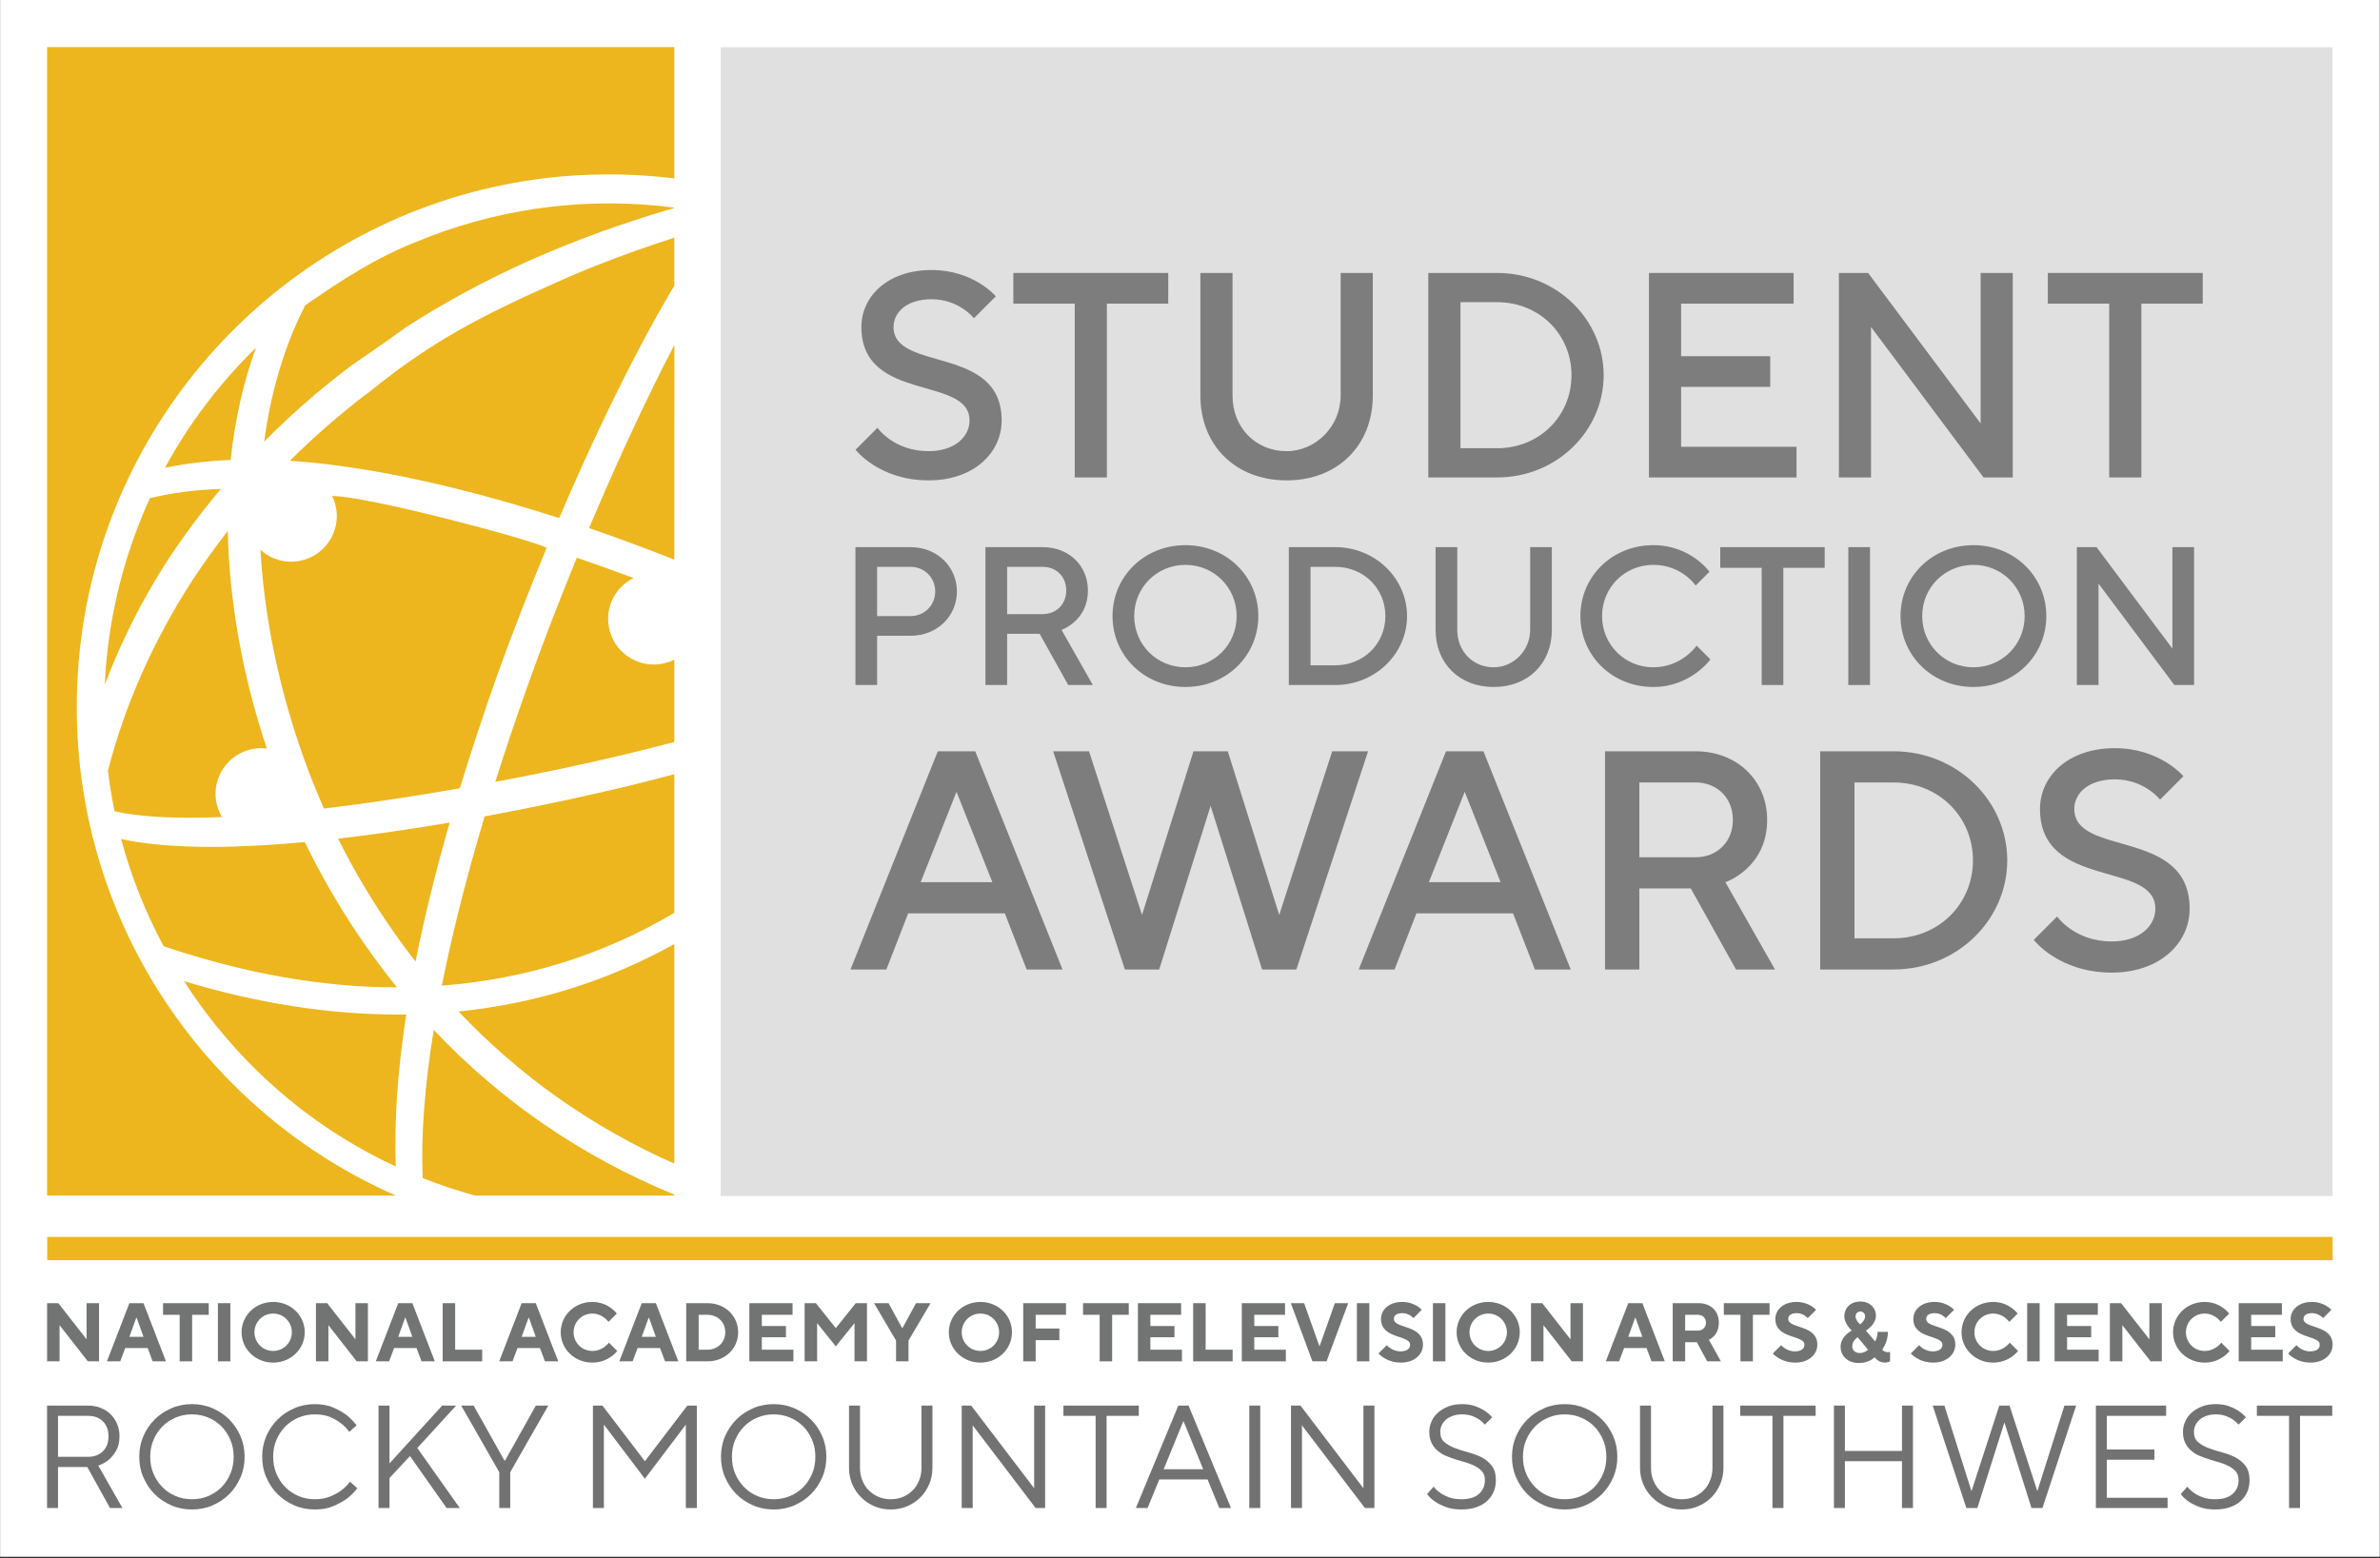 <?xml version="1.0" encoding="UTF-8" standalone="no"?> <svg xmlns="http://www.w3.org/2000/svg" xmlns:xlink="http://www.w3.org/1999/xlink" xmlns:serif="http://www.serif.com/" width="100%" height="100%" viewBox="0 0 5434 3559" version="1.1" xml:space="preserve" style="fill-rule:evenodd;clip-rule:evenodd;stroke-linejoin:round;stroke-miterlimit:2;"><rect x="0" y="0" width="5434" height="3559" fill="#333333" stroke="none"/> <g transform="matrix(-11.48,0,0,11.149,7262.94,-1633.91)"> <rect x="159.362" y="146.554" width="473.277" height="318.893" style="fill:white;"></rect> </g> <g transform="matrix(1.253,0,0,1.253,-507.031,620.526)"> <g transform="matrix(266.667,0,0,266.667,462.398,2253.38)"> <path d="M0.105,-0.7L0.385,-0.7C0.416,-0.7 0.445,-0.695 0.472,-0.684C0.498,-0.673 0.521,-0.659 0.54,-0.64C0.559,-0.621 0.573,-0.599 0.584,-0.574C0.595,-0.548 0.6,-0.52 0.6,-0.49C0.6,-0.45 0.592,-0.417 0.577,-0.392C0.562,-0.366 0.545,-0.345 0.527,-0.33C0.506,-0.313 0.482,-0.299 0.455,-0.29L0.62,-0L0.535,-0L0.38,-0.28L0.18,-0.28L0.18,-0L0.105,-0L0.105,-0.7ZM0.385,-0.35C0.428,-0.35 0.462,-0.363 0.487,-0.388C0.512,-0.413 0.525,-0.447 0.525,-0.49C0.525,-0.533 0.512,-0.567 0.487,-0.592C0.462,-0.617 0.428,-0.63 0.385,-0.63L0.18,-0.63L0.18,-0.35L0.385,-0.35Z" style="fill:rgb(114,114,114);fill-rule:nonzero;"></path> </g> <g transform="matrix(266.667,0,0,266.667,642.398,2253.38)"> <path d="M0.06,-0.35C0.06,-0.4 0.069,-0.447 0.088,-0.491C0.107,-0.534 0.132,-0.572 0.165,-0.605C0.198,-0.638 0.236,-0.663 0.28,-0.682C0.323,-0.701 0.37,-0.71 0.42,-0.71C0.47,-0.71 0.517,-0.701 0.561,-0.682C0.604,-0.663 0.642,-0.638 0.675,-0.605C0.708,-0.572 0.733,-0.534 0.752,-0.491C0.771,-0.447 0.78,-0.4 0.78,-0.35C0.78,-0.3 0.771,-0.253 0.752,-0.21C0.733,-0.166 0.708,-0.128 0.675,-0.095C0.642,-0.062 0.604,-0.037 0.561,-0.018C0.517,0.001 0.47,0.01 0.42,0.01C0.37,0.01 0.323,0.001 0.28,-0.018C0.236,-0.037 0.198,-0.062 0.165,-0.095C0.132,-0.128 0.107,-0.166 0.088,-0.21C0.069,-0.253 0.06,-0.3 0.06,-0.35ZM0.42,-0.06C0.46,-0.06 0.497,-0.067 0.532,-0.082C0.567,-0.097 0.597,-0.117 0.623,-0.143C0.648,-0.169 0.668,-0.2 0.683,-0.235C0.698,-0.27 0.705,-0.309 0.705,-0.35C0.705,-0.391 0.698,-0.43 0.683,-0.465C0.668,-0.5 0.648,-0.531 0.623,-0.557C0.597,-0.583 0.567,-0.603 0.532,-0.618C0.497,-0.633 0.46,-0.64 0.42,-0.64C0.38,-0.64 0.343,-0.633 0.308,-0.618C0.273,-0.603 0.243,-0.583 0.218,-0.557C0.192,-0.531 0.172,-0.5 0.157,-0.465C0.142,-0.43 0.135,-0.391 0.135,-0.35C0.135,-0.309 0.142,-0.27 0.157,-0.235C0.172,-0.2 0.192,-0.169 0.218,-0.143C0.243,-0.117 0.273,-0.097 0.308,-0.082C0.343,-0.067 0.38,-0.06 0.42,-0.06Z" style="fill:rgb(114,114,114);fill-rule:nonzero;"></path> </g> <g transform="matrix(266.667,0,0,266.667,866.398,2253.38)"> <path d="M0.71,-0.135C0.689,-0.108 0.665,-0.083 0.636,-0.062C0.611,-0.044 0.581,-0.028 0.546,-0.013C0.51,0.003 0.468,0.01 0.42,0.01C0.37,0.01 0.323,0.001 0.28,-0.018C0.236,-0.037 0.198,-0.062 0.165,-0.095C0.132,-0.128 0.107,-0.166 0.088,-0.21C0.069,-0.253 0.06,-0.3 0.06,-0.35C0.06,-0.4 0.069,-0.447 0.088,-0.491C0.107,-0.534 0.132,-0.572 0.165,-0.605C0.198,-0.638 0.236,-0.663 0.28,-0.682C0.323,-0.701 0.37,-0.71 0.42,-0.71C0.468,-0.71 0.51,-0.702 0.545,-0.687C0.58,-0.672 0.61,-0.655 0.634,-0.637C0.661,-0.616 0.685,-0.592 0.705,-0.565L0.655,-0.52C0.639,-0.543 0.62,-0.563 0.597,-0.58C0.578,-0.595 0.553,-0.609 0.524,-0.622C0.495,-0.634 0.46,-0.64 0.42,-0.64C0.38,-0.64 0.343,-0.633 0.308,-0.618C0.273,-0.603 0.243,-0.583 0.218,-0.557C0.192,-0.531 0.172,-0.5 0.157,-0.465C0.142,-0.43 0.135,-0.391 0.135,-0.35C0.135,-0.309 0.142,-0.27 0.157,-0.235C0.172,-0.2 0.192,-0.169 0.218,-0.143C0.243,-0.117 0.273,-0.097 0.308,-0.082C0.343,-0.067 0.38,-0.06 0.42,-0.06C0.46,-0.06 0.495,-0.066 0.525,-0.079C0.555,-0.091 0.58,-0.105 0.6,-0.12C0.623,-0.137 0.643,-0.157 0.66,-0.18L0.71,-0.135Z" style="fill:rgb(114,114,114);fill-rule:nonzero;"></path> </g> <g transform="matrix(266.667,0,0,266.667,1066.4,2253.38)"> <path d="M0.105,-0.7L0.18,-0.7L0.18,-0.305L0.54,-0.7L0.635,-0.7L0.37,-0.41L0.66,-0L0.57,-0L0.32,-0.355L0.18,-0.205L0.18,-0L0.105,-0L0.105,-0.7Z" style="fill:rgb(114,114,114);fill-rule:nonzero;"></path> </g> <g transform="matrix(266.667,0,0,266.667,1239.73,2253.38)"> <path d="M0.28,-0.245L0.02,-0.7L0.105,-0.7L0.315,-0.325L0.32,-0.325L0.53,-0.7L0.615,-0.7L0.355,-0.245L0.355,-0L0.28,-0L0.28,-0.245Z" style="fill:rgb(114,114,114);fill-rule:nonzero;"></path> </g> <g transform="matrix(266.667,0,0,266.667,1457.07,2253.38)"> <path d="M0.105,-0.7L0.17,-0.7L0.46,-0.32L0.75,-0.7L0.815,-0.7L0.815,-0L0.74,-0L0.74,-0.57L0.46,-0.2L0.18,-0.57L0.18,-0L0.105,-0L0.105,-0.7Z" style="fill:rgb(114,114,114);fill-rule:nonzero;"></path> </g> <g transform="matrix(266.667,0,0,266.667,1702.4,2253.38)"> <path d="M0.06,-0.35C0.06,-0.4 0.069,-0.447 0.088,-0.491C0.107,-0.534 0.132,-0.572 0.165,-0.605C0.198,-0.638 0.236,-0.663 0.28,-0.682C0.323,-0.701 0.37,-0.71 0.42,-0.71C0.47,-0.71 0.517,-0.701 0.561,-0.682C0.604,-0.663 0.642,-0.638 0.675,-0.605C0.708,-0.572 0.733,-0.534 0.752,-0.491C0.771,-0.447 0.78,-0.4 0.78,-0.35C0.78,-0.3 0.771,-0.253 0.752,-0.21C0.733,-0.166 0.708,-0.128 0.675,-0.095C0.642,-0.062 0.604,-0.037 0.561,-0.018C0.517,0.001 0.47,0.01 0.42,0.01C0.37,0.01 0.323,0.001 0.28,-0.018C0.236,-0.037 0.198,-0.062 0.165,-0.095C0.132,-0.128 0.107,-0.166 0.088,-0.21C0.069,-0.253 0.06,-0.3 0.06,-0.35ZM0.42,-0.06C0.46,-0.06 0.497,-0.067 0.532,-0.082C0.567,-0.097 0.597,-0.117 0.623,-0.143C0.648,-0.169 0.668,-0.2 0.683,-0.235C0.698,-0.27 0.705,-0.309 0.705,-0.35C0.705,-0.391 0.698,-0.43 0.683,-0.465C0.668,-0.5 0.648,-0.531 0.623,-0.557C0.597,-0.583 0.567,-0.603 0.532,-0.618C0.497,-0.633 0.46,-0.64 0.42,-0.64C0.38,-0.64 0.343,-0.633 0.308,-0.618C0.273,-0.603 0.243,-0.583 0.218,-0.557C0.192,-0.531 0.172,-0.5 0.157,-0.465C0.142,-0.43 0.135,-0.391 0.135,-0.35C0.135,-0.309 0.142,-0.27 0.157,-0.235C0.172,-0.2 0.192,-0.169 0.218,-0.143C0.243,-0.117 0.273,-0.097 0.308,-0.082C0.343,-0.067 0.38,-0.06 0.42,-0.06Z" style="fill:rgb(114,114,114);fill-rule:nonzero;"></path> </g> <g transform="matrix(266.667,0,0,266.667,1926.4,2253.38)"> <path d="M0.095,-0.7L0.17,-0.7L0.17,-0.275C0.17,-0.244 0.175,-0.215 0.186,-0.189C0.197,-0.162 0.211,-0.139 0.23,-0.121C0.249,-0.101 0.271,-0.087 0.297,-0.076C0.322,-0.065 0.35,-0.06 0.38,-0.06C0.41,-0.06 0.438,-0.065 0.464,-0.076C0.489,-0.087 0.511,-0.101 0.53,-0.121C0.549,-0.139 0.563,-0.162 0.574,-0.189C0.585,-0.215 0.59,-0.244 0.59,-0.275L0.59,-0.7L0.665,-0.7L0.665,-0.275C0.665,-0.235 0.658,-0.198 0.643,-0.163C0.628,-0.128 0.608,-0.098 0.583,-0.073C0.557,-0.047 0.527,-0.027 0.492,-0.012C0.457,0.003 0.42,0.01 0.38,0.01C0.34,0.01 0.303,0.003 0.268,-0.012C0.233,-0.027 0.203,-0.047 0.178,-0.073C0.152,-0.098 0.132,-0.128 0.117,-0.163C0.102,-0.198 0.095,-0.235 0.095,-0.275L0.095,-0.7Z" style="fill:rgb(114,114,114);fill-rule:nonzero;"></path> </g> <g transform="matrix(266.667,0,0,266.667,2129.07,2253.38)"> <path d="M0.105,-0.7L0.17,-0.7L0.6,-0.135L0.6,-0.7L0.675,-0.7L0.675,-0L0.61,-0L0.18,-0.565L0.18,-0L0.105,-0L0.105,-0.7Z" style="fill:rgb(114,114,114);fill-rule:nonzero;"></path> </g> <g transform="matrix(266.667,0,0,266.667,2337.07,2253.38)"> <path d="M0.24,-0.63L0.02,-0.63L0.02,-0.7L0.535,-0.7L0.535,-0.63L0.315,-0.63L0.315,-0L0.24,-0L0.24,-0.63Z" style="fill:rgb(114,114,114);fill-rule:nonzero;"></path> </g> <g transform="matrix(266.667,0,0,266.667,2469.07,2253.38)"> <path d="M0.31,-0.7L0.38,-0.7L0.67,-0L0.59,-0L0.51,-0.195L0.18,-0.195L0.1,-0L0.02,-0L0.31,-0.7ZM0.48,-0.265L0.345,-0.595L0.21,-0.265L0.48,-0.265Z" style="fill:rgb(114,114,114);fill-rule:nonzero;"></path> </g> <g transform="matrix(266.667,0,0,266.667,2653.07,2253.38)"> <rect x="0.105" y="-0.7" width="0.075" height="0.7" style="fill:rgb(114,114,114);fill-rule:nonzero;"></rect> </g> <g transform="matrix(266.667,0,0,266.667,2729.07,2253.38)"> <path d="M0.105,-0.7L0.17,-0.7L0.6,-0.135L0.6,-0.7L0.675,-0.7L0.675,-0L0.61,-0L0.18,-0.565L0.18,-0L0.105,-0L0.105,-0.7Z" style="fill:rgb(114,114,114);fill-rule:nonzero;"></path> </g> <g transform="matrix(266.667,0,0,266.667,2993.07,2253.38)"> <path d="M0.09,-0.146C0.103,-0.129 0.118,-0.115 0.136,-0.103C0.151,-0.092 0.171,-0.082 0.195,-0.073C0.219,-0.064 0.247,-0.06 0.28,-0.06C0.333,-0.06 0.373,-0.072 0.4,-0.097C0.427,-0.121 0.44,-0.152 0.44,-0.19C0.44,-0.213 0.435,-0.231 0.424,-0.246C0.413,-0.26 0.398,-0.272 0.381,-0.282C0.363,-0.292 0.343,-0.301 0.32,-0.308C0.297,-0.315 0.274,-0.322 0.25,-0.329C0.226,-0.336 0.203,-0.345 0.18,-0.354C0.157,-0.363 0.137,-0.374 0.12,-0.389C0.102,-0.403 0.088,-0.421 0.077,-0.442C0.066,-0.463 0.06,-0.489 0.06,-0.52C0.06,-0.545 0.065,-0.57 0.076,-0.593C0.086,-0.616 0.101,-0.636 0.121,-0.653C0.14,-0.67 0.164,-0.684 0.192,-0.695C0.219,-0.705 0.25,-0.71 0.285,-0.71C0.319,-0.71 0.349,-0.705 0.374,-0.696C0.399,-0.687 0.421,-0.676 0.438,-0.665C0.458,-0.652 0.475,-0.637 0.49,-0.62L0.44,-0.57C0.429,-0.583 0.416,-0.594 0.401,-0.605C0.388,-0.614 0.372,-0.622 0.353,-0.629C0.333,-0.636 0.311,-0.64 0.285,-0.64C0.261,-0.64 0.24,-0.637 0.221,-0.63C0.202,-0.623 0.187,-0.615 0.174,-0.604C0.161,-0.592 0.152,-0.58 0.145,-0.566C0.138,-0.551 0.135,-0.536 0.135,-0.52C0.135,-0.49 0.144,-0.467 0.163,-0.451C0.182,-0.434 0.205,-0.421 0.234,-0.41C0.262,-0.399 0.292,-0.39 0.325,-0.381C0.358,-0.372 0.388,-0.361 0.417,-0.347C0.445,-0.332 0.468,-0.313 0.487,-0.289C0.506,-0.264 0.515,-0.231 0.515,-0.19C0.515,-0.161 0.51,-0.135 0.5,-0.111C0.489,-0.086 0.474,-0.065 0.454,-0.047C0.434,-0.029 0.409,-0.015 0.38,-0.005C0.351,0.005 0.317,0.01 0.28,0.01C0.24,0.01 0.205,0.005 0.176,-0.006C0.146,-0.017 0.121,-0.029 0.102,-0.042C0.079,-0.057 0.06,-0.075 0.045,-0.095L0.09,-0.146Z" style="fill:rgb(114,114,114);fill-rule:nonzero;"></path> </g> <g transform="matrix(266.667,0,0,266.667,3143.73,2253.38)"> <path d="M0.06,-0.35C0.06,-0.4 0.069,-0.447 0.088,-0.491C0.107,-0.534 0.132,-0.572 0.165,-0.605C0.198,-0.638 0.236,-0.663 0.28,-0.682C0.323,-0.701 0.37,-0.71 0.42,-0.71C0.47,-0.71 0.517,-0.701 0.561,-0.682C0.604,-0.663 0.642,-0.638 0.675,-0.605C0.708,-0.572 0.733,-0.534 0.752,-0.491C0.771,-0.447 0.78,-0.4 0.78,-0.35C0.78,-0.3 0.771,-0.253 0.752,-0.21C0.733,-0.166 0.708,-0.128 0.675,-0.095C0.642,-0.062 0.604,-0.037 0.561,-0.018C0.517,0.001 0.47,0.01 0.42,0.01C0.37,0.01 0.323,0.001 0.28,-0.018C0.236,-0.037 0.198,-0.062 0.165,-0.095C0.132,-0.128 0.107,-0.166 0.088,-0.21C0.069,-0.253 0.06,-0.3 0.06,-0.35ZM0.42,-0.06C0.46,-0.06 0.497,-0.067 0.532,-0.082C0.567,-0.097 0.597,-0.117 0.623,-0.143C0.648,-0.169 0.668,-0.2 0.683,-0.235C0.698,-0.27 0.705,-0.309 0.705,-0.35C0.705,-0.391 0.698,-0.43 0.683,-0.465C0.668,-0.5 0.648,-0.531 0.623,-0.557C0.597,-0.583 0.567,-0.603 0.532,-0.618C0.497,-0.633 0.46,-0.64 0.42,-0.64C0.38,-0.64 0.343,-0.633 0.308,-0.618C0.273,-0.603 0.243,-0.583 0.218,-0.557C0.192,-0.531 0.172,-0.5 0.157,-0.465C0.142,-0.43 0.135,-0.391 0.135,-0.35C0.135,-0.309 0.142,-0.27 0.157,-0.235C0.172,-0.2 0.192,-0.169 0.218,-0.143C0.243,-0.117 0.273,-0.097 0.308,-0.082C0.343,-0.067 0.38,-0.06 0.42,-0.06Z" style="fill:rgb(114,114,114);fill-rule:nonzero;"></path> </g> <g transform="matrix(266.667,0,0,266.667,3367.73,2253.38)"> <path d="M0.095,-0.7L0.17,-0.7L0.17,-0.275C0.17,-0.244 0.175,-0.215 0.186,-0.189C0.197,-0.162 0.211,-0.139 0.23,-0.121C0.249,-0.101 0.271,-0.087 0.297,-0.076C0.322,-0.065 0.35,-0.06 0.38,-0.06C0.41,-0.06 0.438,-0.065 0.464,-0.076C0.489,-0.087 0.511,-0.101 0.53,-0.121C0.549,-0.139 0.563,-0.162 0.574,-0.189C0.585,-0.215 0.59,-0.244 0.59,-0.275L0.59,-0.7L0.665,-0.7L0.665,-0.275C0.665,-0.235 0.658,-0.198 0.643,-0.163C0.628,-0.128 0.608,-0.098 0.583,-0.073C0.557,-0.047 0.527,-0.027 0.492,-0.012C0.457,0.003 0.42,0.01 0.38,0.01C0.34,0.01 0.303,0.003 0.268,-0.012C0.233,-0.027 0.203,-0.047 0.178,-0.073C0.152,-0.098 0.132,-0.128 0.117,-0.163C0.102,-0.198 0.095,-0.235 0.095,-0.275L0.095,-0.7Z" style="fill:rgb(114,114,114);fill-rule:nonzero;"></path> </g> <g transform="matrix(266.667,0,0,266.667,3570.4,2253.38)"> <path d="M0.24,-0.63L0.02,-0.63L0.02,-0.7L0.535,-0.7L0.535,-0.63L0.315,-0.63L0.315,-0L0.24,-0L0.24,-0.63Z" style="fill:rgb(114,114,114);fill-rule:nonzero;"></path> </g> <g transform="matrix(266.667,0,0,266.667,3718.4,2253.38)"> <path d="M0.105,-0.7L0.18,-0.7L0.18,-0.39L0.57,-0.39L0.57,-0.7L0.645,-0.7L0.645,-0L0.57,-0L0.57,-0.32L0.18,-0.32L0.18,-0L0.105,-0L0.105,-0.7Z" style="fill:rgb(114,114,114);fill-rule:nonzero;"></path> </g> <g transform="matrix(266.667,0,0,266.667,3918.4,2253.38)"> <path d="M0.03,-0.7L0.11,-0.7L0.295,-0.115L0.485,-0.7L0.555,-0.7L0.745,-0.115L0.93,-0.7L1.01,-0.7L0.78,-0L0.705,-0L0.52,-0.585L0.335,-0L0.26,-0L0.03,-0.7Z" style="fill:rgb(114,114,114);fill-rule:nonzero;"></path> </g> <g transform="matrix(266.667,0,0,266.667,4195.73,2253.38)"> <path d="M0.105,-0.7L0.585,-0.7L0.585,-0.63L0.18,-0.63L0.18,-0.4L0.505,-0.4L0.505,-0.33L0.18,-0.33L0.18,-0.07L0.595,-0.07L0.595,-0L0.105,-0L0.105,-0.7Z" style="fill:rgb(114,114,114);fill-rule:nonzero;"></path> </g> <g transform="matrix(266.667,0,0,266.667,4366.4,2253.38)"> <path d="M0.09,-0.146C0.103,-0.129 0.118,-0.115 0.136,-0.103C0.151,-0.092 0.171,-0.082 0.195,-0.073C0.219,-0.064 0.247,-0.06 0.28,-0.06C0.333,-0.06 0.373,-0.072 0.4,-0.097C0.427,-0.121 0.44,-0.152 0.44,-0.19C0.44,-0.213 0.435,-0.231 0.424,-0.246C0.413,-0.26 0.398,-0.272 0.381,-0.282C0.363,-0.292 0.343,-0.301 0.32,-0.308C0.297,-0.315 0.274,-0.322 0.25,-0.329C0.226,-0.336 0.203,-0.345 0.18,-0.354C0.157,-0.363 0.137,-0.374 0.12,-0.389C0.102,-0.403 0.088,-0.421 0.077,-0.442C0.066,-0.463 0.06,-0.489 0.06,-0.52C0.06,-0.545 0.065,-0.57 0.076,-0.593C0.086,-0.616 0.101,-0.636 0.121,-0.653C0.14,-0.67 0.164,-0.684 0.192,-0.695C0.219,-0.705 0.25,-0.71 0.285,-0.71C0.319,-0.71 0.349,-0.705 0.374,-0.696C0.399,-0.687 0.421,-0.676 0.438,-0.665C0.458,-0.652 0.475,-0.637 0.49,-0.62L0.44,-0.57C0.429,-0.583 0.416,-0.594 0.401,-0.605C0.388,-0.614 0.372,-0.622 0.353,-0.629C0.333,-0.636 0.311,-0.64 0.285,-0.64C0.261,-0.64 0.24,-0.637 0.221,-0.63C0.202,-0.623 0.187,-0.615 0.174,-0.604C0.161,-0.592 0.152,-0.58 0.145,-0.566C0.138,-0.551 0.135,-0.536 0.135,-0.52C0.135,-0.49 0.144,-0.467 0.163,-0.451C0.182,-0.434 0.205,-0.421 0.234,-0.41C0.262,-0.399 0.292,-0.39 0.325,-0.381C0.358,-0.372 0.388,-0.361 0.417,-0.347C0.445,-0.332 0.468,-0.313 0.487,-0.289C0.506,-0.264 0.515,-0.231 0.515,-0.19C0.515,-0.161 0.51,-0.135 0.5,-0.111C0.489,-0.086 0.474,-0.065 0.454,-0.047C0.434,-0.029 0.409,-0.015 0.38,-0.005C0.351,0.005 0.317,0.01 0.28,0.01C0.24,0.01 0.205,0.005 0.176,-0.006C0.146,-0.017 0.121,-0.029 0.102,-0.042C0.079,-0.057 0.06,-0.075 0.045,-0.095L0.09,-0.146Z" style="fill:rgb(114,114,114);fill-rule:nonzero;"></path> </g> <g transform="matrix(266.667,0,0,266.667,4511.73,2253.38)"> <path d="M0.24,-0.63L0.02,-0.63L0.02,-0.7L0.535,-0.7L0.535,-0.63L0.315,-0.63L0.315,-0L0.24,-0L0.24,-0.63Z" style="fill:rgb(114,114,114);fill-rule:nonzero;"></path> </g> </g> <g id="NATIONAL" transform="matrix(11.537,0,0,11.537,-1853.65,-1709.4)"> <g transform="matrix(1,0,0,1,169.991,417.651)"> <path d="M0,-11.514L2.221,-11.514L7.813,-4.36L7.813,-11.514L10.28,-11.514L10.28,0L8.06,0L2.468,-7.155L2.468,0L0,0L0,-11.514Z" style="fill:rgb(114,115,115);fill-rule:nonzero;"></path> </g> <g transform="matrix(1,0,0,1,189.07,410.989)"> <path d="M0,1.81L-1.365,-1.973L-1.431,-1.973L-2.796,1.81L0,1.81ZM-2.796,-4.852L0,-4.852L4.441,6.662L1.81,6.662L0.823,4.031L-3.618,4.031L-4.605,6.662L-7.237,6.662L-2.796,-4.852Z" style="fill:rgb(114,115,115);fill-rule:nonzero;"></path> </g> <g transform="matrix(1,0,0,1,196.225,415.348)"> <path d="M0,-6.908L-3.29,-6.908L-3.29,-9.211L5.757,-9.211L5.757,-6.908L2.467,-6.908L2.467,2.303L0,2.303L0,-6.908Z" style="fill:rgb(114,115,115);fill-rule:nonzero;"></path> </g> <g transform="matrix(1,0,0,1,-0.498,217.751)"> <rect x="204.289" y="188.386" width="2.467" height="11.514" style="fill:rgb(114,115,115);"></rect> </g> <g transform="matrix(1,0,0,1,214.729,408.194)"> <path d="M0,7.402C2.056,7.402 3.7,5.756 3.7,3.701C3.7,1.644 2.056,-0 0,-0C-2.057,-0 -3.701,1.644 -3.701,3.701C-3.701,5.756 -2.057,7.402 0,7.402M0,-2.303C3.536,-2.303 6.25,0.41 6.25,3.701C6.25,6.99 3.536,9.705 0,9.705C-3.537,9.705 -6.251,6.99 -6.251,3.701C-6.251,0.41 -3.537,-2.303 0,-2.303" style="fill:rgb(114,115,115);fill-rule:nonzero;"></path> </g> <g transform="matrix(1,0,0,1,223.199,417.651)"> <path d="M0,-11.514L2.221,-11.514L7.813,-4.36L7.813,-11.514L10.28,-11.514L10.28,0L8.06,0L2.467,-7.155L2.467,0L0,0L0,-11.514Z" style="fill:rgb(114,115,115);fill-rule:nonzero;"></path> </g> <g transform="matrix(1,0,0,1,242.278,410.989)"> <path d="M0,1.81L-1.365,-1.973L-1.431,-1.973L-2.796,1.81L0,1.81ZM-2.796,-4.852L0,-4.852L4.441,6.662L1.81,6.662L0.823,4.031L-3.618,4.031L-4.605,6.662L-7.237,6.662L-2.796,-4.852Z" style="fill:rgb(114,115,115);fill-rule:nonzero;"></path> </g> <g transform="matrix(1,0,0,1,248.281,417.651)"> <path d="M0,-11.514L2.467,-11.514L2.467,-2.303L7.813,-2.303L7.813,0L0,0L0,-11.514Z" style="fill:rgb(114,115,115);fill-rule:nonzero;"></path> </g> <g transform="matrix(1,0,0,1,266.702,410.989)"> <path d="M0,1.81L-1.365,-1.973L-1.431,-1.973L-2.796,1.81L0,1.81ZM-2.796,-4.852L0,-4.852L4.441,6.662L1.81,6.662L0.823,4.031L-3.618,4.031L-4.605,6.662L-7.237,6.662L-2.796,-4.852Z" style="fill:rgb(114,115,115);fill-rule:nonzero;"></path> </g> <g transform="matrix(1,0,0,1,282.822,408.194)"> <path d="M0,7.402C0,7.402 -1.646,9.705 -4.935,9.705C-8.472,9.705 -11.186,6.99 -11.186,3.701C-11.186,0.41 -8.472,-2.303 -4.935,-2.303C-1.728,-2.303 -0.082,-0 -0.082,-0L-1.728,1.644C-1.728,1.644 -2.879,-0 -4.935,-0C-6.991,-0 -8.636,1.644 -8.636,3.701C-8.636,5.756 -6.991,7.402 -4.935,7.402C-2.797,7.402 -1.646,5.756 -1.646,5.756L0,7.402Z" style="fill:rgb(114,115,115);fill-rule:nonzero;"></path> </g> <g transform="matrix(1,0,0,1,290.469,410.989)"> <path d="M0,1.81L-1.365,-1.973L-1.431,-1.973L-2.796,1.81L0,1.81ZM-2.796,-4.852L0,-4.852L4.441,6.662L1.81,6.662L0.823,4.031L-3.618,4.031L-4.605,6.662L-7.237,6.662L-2.796,-4.852Z" style="fill:rgb(114,115,115);fill-rule:nonzero;"></path> </g> <g transform="matrix(1,0,0,1,300.666,408.44)"> <path d="M0,6.908C2.057,6.908 3.537,5.428 3.537,3.455C3.537,1.48 2.057,-0 0,-0L-1.727,-0L-1.727,6.908L0,6.908ZM-4.194,-2.303L0,-2.303C3.537,-2.303 6.086,0.246 6.086,3.455C6.086,6.662 3.537,9.211 0,9.211L-4.194,9.211L-4.194,-2.303Z" style="fill:rgb(114,115,115);fill-rule:nonzero;"></path> </g> <g transform="matrix(1,0,0,1,308.971,417.651)"> <path d="M0,-11.514L8.554,-11.514L8.554,-9.211L2.468,-9.211L2.468,-6.991L7.237,-6.991L7.237,-4.77L2.468,-4.77L2.468,-2.303L8.718,-2.303L8.718,0L0,0L0,-11.514Z" style="fill:rgb(114,115,115);fill-rule:nonzero;"></path> </g> <g transform="matrix(1,0,0,1,319.909,417.651)"> <path d="M0,-11.514L2.221,-11.514L6.168,-6.58L10.116,-11.514L12.337,-11.514L12.337,0L9.869,0L9.869,-7.567L6.168,-2.961L2.468,-7.567L2.468,0L0,0L0,-11.514Z" style="fill:rgb(114,115,115);fill-rule:nonzero;"></path> </g> <g transform="matrix(1,0,0,1,338.001,410.248)"> <path d="M0,3.291L-4.358,-4.111L-1.48,-4.111L1.201,0.822L1.267,0.822L3.948,-4.111L6.827,-4.111L2.468,3.291L2.468,7.402L0,7.402L0,3.291Z" style="fill:rgb(114,115,115);fill-rule:nonzero;"></path> </g> <g transform="matrix(1,0,0,1,354.695,408.194)"> <path d="M0,7.402C2.056,7.402 3.7,5.756 3.7,3.701C3.7,1.644 2.056,-0 0,-0C-2.057,-0 -3.701,1.644 -3.701,3.701C-3.701,5.756 -2.057,7.402 0,7.402M0,-2.303C3.536,-2.303 6.25,0.41 6.25,3.701C6.25,6.99 3.536,9.705 0,9.705C-3.537,9.705 -6.251,6.99 -6.251,3.701C-6.251,0.41 -3.537,-2.303 0,-2.303" style="fill:rgb(114,115,115);fill-rule:nonzero;"></path> </g> <g transform="matrix(1,0,0,1,363.165,417.651)"> <path d="M0,-11.514L8.471,-11.514L8.471,-9.211L2.468,-9.211L2.468,-6.496L7.155,-6.496L7.155,-4.194L2.468,-4.194L2.468,0L0,0L0,-11.514Z" style="fill:rgb(114,115,115);fill-rule:nonzero;"></path> </g> <g transform="matrix(1,0,0,1,378.298,415.348)"> <path d="M0,-6.908L-3.29,-6.908L-3.29,-9.211L5.757,-9.211L5.757,-6.908L2.467,-6.908L2.467,2.303L0,2.303L0,-6.908Z" style="fill:rgb(114,115,115);fill-rule:nonzero;"></path> </g> <g transform="matrix(1,0,0,1,385.863,417.651)"> <path d="M0,-11.514L8.554,-11.514L8.554,-9.211L2.467,-9.211L2.467,-6.991L7.237,-6.991L7.237,-4.77L2.467,-4.77L2.467,-2.303L8.718,-2.303L8.718,0L0,0L0,-11.514Z" style="fill:rgb(114,115,115);fill-rule:nonzero;"></path> </g> <g transform="matrix(1,0,0,1,396.801,417.651)"> <path d="M0,-11.514L2.467,-11.514L2.467,-2.303L7.812,-2.303L7.812,0L0,0L0,-11.514Z" style="fill:rgb(114,115,115);fill-rule:nonzero;"></path> </g> <g transform="matrix(1,0,0,1,406.422,417.651)"> <path d="M0,-11.514L8.555,-11.514L8.555,-9.211L2.469,-9.211L2.469,-6.991L7.238,-6.991L7.238,-4.77L2.469,-4.77L2.469,-2.303L8.719,-2.303L8.719,0L0,0L0,-11.514Z" style="fill:rgb(114,115,115);fill-rule:nonzero;"></path> </g> <g transform="matrix(1,0,0,1,416.127,417.651)"> <path d="M0,-11.514L2.631,-11.514L5.641,-3.043L5.707,-3.043L8.717,-11.514L11.35,-11.514L7.072,0L4.275,0L0,-11.514Z" style="fill:rgb(114,115,115);fill-rule:nonzero;"></path> </g> <g transform="matrix(1,0,0,1,-0.498,217.751)"> <rect x="429.699" y="188.386" width="2.469" height="11.514" style="fill:rgb(114,115,115);"></rect> </g> <g transform="matrix(1,0,0,1,435.123,409.346)"> <path d="M0,5.098C0,5.098 0.986,6.332 2.713,6.332C4.029,6.332 4.605,5.756 4.605,5.016C4.605,3.041 -1.152,3.946 -1.152,-0.084C-1.152,-1.892 0.41,-3.455 3.043,-3.455C5.592,-3.455 6.908,-1.892 6.908,-1.892L5.264,-0.248C5.264,-0.248 4.441,-1.234 3.125,-1.234C1.891,-1.234 1.398,-0.742 1.398,-0.084C1.398,1.891 7.154,0.987 7.154,5.016C7.154,6.907 5.51,8.553 2.797,8.553C-0.164,8.553 -1.645,6.743 -1.645,6.743L0,5.098Z" style="fill:rgb(114,115,115);fill-rule:nonzero;"></path> </g> <g transform="matrix(1,0,0,1,-0.498,217.751)"> <rect x="444.75" y="188.386" width="2.467" height="11.514" style="fill:rgb(114,115,115);"></rect> </g> <g transform="matrix(1,0,0,1,455.19,408.194)"> <path d="M0,7.402C2.057,7.402 3.701,5.756 3.701,3.701C3.701,1.644 2.057,-0 0,-0C-2.057,-0 -3.701,1.644 -3.701,3.701C-3.701,5.756 -2.057,7.402 0,7.402M0,-2.303C3.537,-2.303 6.25,0.41 6.25,3.701C6.25,6.99 3.537,9.705 0,9.705C-3.537,9.705 -6.25,6.99 -6.25,3.701C-6.25,0.41 -3.537,-2.303 0,-2.303" style="fill:rgb(114,115,115);fill-rule:nonzero;"></path> </g> <g transform="matrix(1,0,0,1,463.66,417.651)"> <path d="M0,-11.514L2.221,-11.514L7.812,-4.36L7.812,-11.514L10.279,-11.514L10.279,0L8.059,0L2.467,-7.155L2.467,0L0,0L0,-11.514Z" style="fill:rgb(114,115,115);fill-rule:nonzero;"></path> </g> <g transform="matrix(1,0,0,1,485.7,410.989)"> <path d="M0,1.81L-1.365,-1.973L-1.43,-1.973L-2.795,1.81L0,1.81ZM-2.795,-4.852L0,-4.852L4.441,6.662L1.811,6.662L0.824,4.031L-3.617,4.031L-4.605,6.662L-7.236,6.662L-2.795,-4.852Z" style="fill:rgb(114,115,115);fill-rule:nonzero;"></path> </g> <g transform="matrix(1,0,0,1,496.719,412.223)"> <path d="M0,-0.658C0.906,-0.658 1.562,-1.316 1.562,-2.22C1.562,-3.125 0.906,-3.783 0,-3.783L-2.549,-3.783L-2.549,-0.658L0,-0.658ZM-5.016,-6.086L0.084,-6.086C2.551,-6.086 4.113,-4.523 4.113,-2.22C4.113,0.412 2.139,1.153 2.139,1.153L4.523,5.428L1.811,5.428L-0.246,1.645L-2.549,1.645L-2.549,5.428L-5.016,5.428L-5.016,-6.086Z" style="fill:rgb(114,115,115);fill-rule:nonzero;"></path> </g> <g transform="matrix(1,0,0,1,505.108,415.348)"> <path d="M0,-6.908L-3.289,-6.908L-3.289,-9.211L5.758,-9.211L5.758,-6.908L2.467,-6.908L2.467,2.303L0,2.303L0,-6.908Z" style="fill:rgb(114,115,115);fill-rule:nonzero;"></path> </g> <g transform="matrix(1,0,0,1,513.166,409.346)"> <path d="M0,5.098C0,5.098 0.988,6.332 2.715,6.332C4.031,6.332 4.607,5.756 4.607,5.016C4.607,3.041 -1.15,3.946 -1.15,-0.084C-1.15,-1.892 0.412,-3.455 3.043,-3.455C5.594,-3.455 6.91,-1.892 6.91,-1.892L5.264,-0.248C5.264,-0.248 4.441,-1.234 3.127,-1.234C1.893,-1.234 1.398,-0.742 1.398,-0.084C1.398,1.891 7.156,0.987 7.156,5.016C7.156,6.907 5.512,8.553 2.797,8.553C-0.164,8.553 -1.645,6.743 -1.645,6.743L0,5.098Z" style="fill:rgb(114,115,115);fill-rule:nonzero;"></path> </g> <g transform="matrix(1,0,0,1,529.78,415.02)"> <path d="M0,-6.252C0,-6.826 -0.41,-7.238 -0.904,-7.238C-1.48,-7.238 -1.891,-6.826 -1.891,-6.252C-1.891,-5.428 -0.986,-4.688 -0.986,-4.688C-0.986,-4.688 0,-5.428 0,-6.252M-1.48,-2.139C-1.48,-2.139 -2.549,-1.481 -2.549,-0.33C-2.549,0.41 -1.975,0.986 -1.068,0.986C-0.082,0.986 0.576,0.328 0.576,0.328L-1.48,-2.139ZM1.975,-1.316C1.975,-1.316 2.467,-2.057 2.467,-3.209L4.523,-3.209C4.523,-1.152 3.373,0.328 3.373,0.328C3.373,0.328 3.783,0.822 4.523,0.822C4.77,0.822 4.936,0.74 4.936,0.74L4.936,2.631C4.936,2.631 4.523,2.879 3.947,2.879C2.549,2.879 1.875,1.809 1.875,1.809C1.875,1.809 0.904,2.961 -1.234,2.961C-3.455,2.961 -4.852,1.562 -4.852,-0.248C-4.852,-2.385 -2.631,-3.455 -2.631,-3.455C-2.631,-3.455 -4.111,-4.772 -4.111,-6.252C-4.111,-7.979 -2.879,-9.213 -0.904,-9.213C0.904,-9.213 2.139,-7.979 2.139,-6.416C2.139,-4.606 0.164,-3.455 0.164,-3.455L1.975,-1.316Z" style="fill:rgb(114,115,115);fill-rule:nonzero;"></path> </g> <g transform="matrix(1,0,0,1,540.471,409.346)"> <path d="M0,5.098C0,5.098 0.986,6.332 2.713,6.332C4.029,6.332 4.605,5.756 4.605,5.016C4.605,3.041 -1.152,3.946 -1.152,-0.084C-1.152,-1.892 0.41,-3.455 3.043,-3.455C5.592,-3.455 6.908,-1.892 6.908,-1.892L5.264,-0.248C5.264,-0.248 4.441,-1.234 3.125,-1.234C1.891,-1.234 1.398,-0.742 1.398,-0.084C1.398,1.891 7.154,0.987 7.154,5.016C7.154,6.907 5.51,8.553 2.797,8.553C-0.164,8.553 -1.645,6.743 -1.645,6.743L0,5.098Z" style="fill:rgb(114,115,115);fill-rule:nonzero;"></path> </g> <g transform="matrix(1,0,0,1,560.045,408.194)"> <path d="M0,7.402C0,7.402 -1.646,9.705 -4.936,9.705C-8.473,9.705 -11.186,6.99 -11.186,3.701C-11.186,0.41 -8.473,-2.303 -4.936,-2.303C-1.729,-2.303 -0.082,-0 -0.082,-0L-1.729,1.644C-1.729,1.644 -2.879,-0 -4.936,-0C-6.992,-0 -8.637,1.644 -8.637,3.701C-8.637,5.756 -6.992,7.402 -4.936,7.402C-2.797,7.402 -1.646,5.756 -1.646,5.756L0,7.402Z" style="fill:rgb(114,115,115);fill-rule:nonzero;"></path> </g> <g transform="matrix(1,0,0,1,-0.498,217.751)"> <rect x="562.35" y="188.386" width="2.469" height="11.514" style="fill:rgb(114,115,115);"></rect> </g> <g transform="matrix(1,0,0,1,567.28,417.651)"> <path d="M0,-11.514L8.555,-11.514L8.555,-9.211L2.469,-9.211L2.469,-6.991L7.238,-6.991L7.238,-4.77L2.469,-4.77L2.469,-2.303L8.719,-2.303L8.719,0L0,0L0,-11.514Z" style="fill:rgb(114,115,115);fill-rule:nonzero;"></path> </g> <g transform="matrix(1,0,0,1,578.217,417.651)"> <path d="M0,-11.514L2.221,-11.514L7.814,-4.36L7.814,-11.514L10.281,-11.514L10.281,0L8.061,0L2.469,-7.155L2.469,0L0,0L0,-11.514Z" style="fill:rgb(114,115,115);fill-rule:nonzero;"></path> </g> <g transform="matrix(1,0,0,1,601.903,408.194)"> <path d="M0,7.402C0,7.402 -1.645,9.705 -4.934,9.705C-8.471,9.705 -11.186,6.99 -11.186,3.701C-11.186,0.41 -8.471,-2.303 -4.934,-2.303C-1.727,-2.303 -0.082,-0 -0.082,-0L-1.727,1.644C-1.727,1.644 -2.879,-0 -4.934,-0C-6.99,-0 -8.635,1.644 -8.635,3.701C-8.635,5.756 -6.99,7.402 -4.934,7.402C-2.797,7.402 -1.645,5.756 -1.645,5.756L0,7.402Z" style="fill:rgb(114,115,115);fill-rule:nonzero;"></path> </g> <g transform="matrix(1,0,0,1,603.711,417.651)"> <path d="M0,-11.514L8.553,-11.514L8.553,-9.211L2.467,-9.211L2.467,-6.991L7.236,-6.991L7.236,-4.77L2.467,-4.77L2.467,-2.303L8.717,-2.303L8.717,0L0,0L0,-11.514Z" style="fill:rgb(114,115,115);fill-rule:nonzero;"></path> </g> <g transform="matrix(1,0,0,1,615.141,409.346)"> <path d="M0,5.098C0,5.098 0.988,6.332 2.715,6.332C4.031,6.332 4.607,5.756 4.607,5.016C4.607,3.041 -1.15,3.946 -1.15,-0.084C-1.15,-1.892 0.412,-3.455 3.043,-3.455C5.594,-3.455 6.91,-1.892 6.91,-1.892L5.264,-0.248C5.264,-0.248 4.441,-1.234 3.127,-1.234C1.893,-1.234 1.398,-0.742 1.398,-0.084C1.398,1.891 7.156,0.987 7.156,5.016C7.156,6.907 5.512,8.553 2.797,8.553C-0.164,8.553 -1.645,6.743 -1.645,6.743L0,5.098Z" style="fill:rgb(114,115,115);fill-rule:nonzero;"></path> </g> </g> <g id="ORANGE-LINE" transform="matrix(-11.48,0,0,11.48,7264.59,355.754)"> <rect x="168.874" y="215.079" width="454.54" height="4.633" style="fill:rgb(237,182,30);"></rect> </g> <g id="BLOCK" transform="matrix(11.48,0,0,11.48,-1831.19,-1682.18)"> <g id="GREY" transform="matrix(-1,0,0,1.006,926.259,-74.383)"> <rect x="302.845" y="228.942" width="320.569" height="227.167" style="fill:rgb(224,224,224);"></rect> </g> <g id="ORANGE-BLOCK"> <g transform="matrix(1,0,0,1,226.751,334.624)"> <path d="M0,-21.254L0.026,-21.202C0.305,-20.64 0.585,-20.077 0.871,-19.523C5.05,-11.441 9.938,-3.799 15.405,3.198C17.116,-5.426 19.4,-14.724 22.197,-24.452C14.379,-23.122 6.914,-22.046 0,-21.254" style="fill:rgb(237,182,30);fill-rule:nonzero;"></path> </g> <g transform="matrix(1,0,0,1,203.445,282.744)"> <path d="M0,-38.954C-5.12,-38.773 -9.867,-38.152 -14.116,-37.106C-18.675,-27.133 -21.561,-16.52 -22.693,-5.565C-22.87,-3.854 -22.998,-2.058 -23.089,0C-19.933,-8.386 -15.836,-16.548 -10.902,-24.28C-7.688,-29.236 -4.023,-34.17 0,-38.954" style="fill:rgb(237,182,30);fill-rule:nonzero;"></path> </g> <g transform="matrix(1,0,0,1,245.772,384.38)"> <path d="M0,-32.964C-1.817,-21.783 -2.557,-11.866 -2.197,-3.481C1.218,-2.127 4.702,-0.972 8.233,0L47.848,0L47.848,-0.201C29.553,-7.712 13.478,-18.704 0,-32.964" style="fill:rgb(237,182,30);fill-rule:nonzero;"></path> </g> <g transform="matrix(1,0,0,1,238.463,313.451)"> <path d="M0,29.505C-6.252,21.751 -11.756,13.348 -16.362,4.52C-16.967,3.362 -17.589,2.115 -18.319,0.605C-25.202,1.241 -31.433,1.56 -36.98,1.56C-44.077,1.56 -50.056,1.039 -54.862,0C-52.91,7.31 -50.068,14.481 -46.411,21.322C-30.364,26.753 -14.77,29.505 -0.049,29.505L0,29.505Z" style="fill:rgb(237,182,30);fill-rule:nonzero;"></path> </g> <g transform="matrix(1,0,0,1,293.62,334.338)"> <path d="M0,43.687L0,0C-13.201,7.345 -27.564,11.854 -42.913,13.418C-30.663,26.348 -16.269,36.482 0,43.687" style="fill:rgb(237,182,30);fill-rule:nonzero;"></path> </g> <g transform="matrix(1,0,0,1,203.657,252.525)"> <path d="M0,56.548C-0.835,55.146 -1.275,53.553 -1.275,51.918C-1.275,46.916 2.795,42.847 7.797,42.847C8.157,42.847 8.528,42.872 8.924,42.925C4.104,28.519 1.423,13.572 1.16,-0.372C-1.291,2.773 -3.639,6.046 -5.826,9.365C-13.618,21.393 -19.288,34.163 -22.68,47.319C-22.348,50.056 -21.904,52.778 -21.359,55.413C-16.259,56.539 -9.075,56.92 0,56.548" style="fill:rgb(237,182,30);fill-rule:nonzero;"></path> </g> <g transform="matrix(1,0,0,1,238.491,371.972)"> <path d="M0,-23.614C-13.542,-23.614 -27.778,-25.841 -42.365,-30.244C-40.276,-26.99 -38.053,-23.91 -35.754,-21.082L-35.754,-21.081C-26.038,-9.13 -14.1,0.192 -0.266,6.63C-0.603,-2.286 0.097,-12.462 1.815,-23.627C1.212,-23.618 0.606,-23.614 0,-23.614" style="fill:rgb(237,182,30);fill-rule:nonzero;"></path> </g> <g transform="matrix(1,0,0,1,278.184,244.102)"> <path d="M0,-44.788C-0.127,-44.735 -0.247,-44.684 -0.373,-44.631C-3.739,-43.287 -7.011,-41.862 -10.226,-40.389C-26.015,-33.361 -34.867,-28.029 -45.706,-19.204C-45.715,-19.22 -45.724,-19.236 -45.732,-19.252C-51.176,-15.072 -56.286,-10.632 -61.014,-5.908C-59.654,-5.821 -58.259,-5.699 -56.854,-5.564C-55.888,-5.47 -54.922,-5.36 -53.957,-5.247C-53.519,-5.196 -53.083,-5.147 -52.641,-5.092C-51.566,-4.957 -50.493,-4.813 -49.423,-4.658C-49.127,-4.615 -48.829,-4.569 -48.531,-4.524C-34.77,-2.458 -21.67,1.142 -12.847,3.821C-11.063,4.366 -9.285,4.903 -7.461,5.497C-1.65,-8.1 6.508,-25.74 15.436,-40.747L15.436,-50.285C10.133,-48.585 4.979,-46.753 -0.002,-44.772L0,-44.788Z" style="fill:rgb(237,182,30);fill-rule:nonzero;"></path> </g> <g transform="matrix(1,0,0,1,242.234,225.508)"> <path d="M0,-30.839C-0.003,-30.838 -0.005,-30.841 -0.008,-30.84C-5.054,-28.814 -10.677,-26.077 -20.333,-19.4C-20.337,-19.408 -20.343,-19.418 -20.348,-19.427C-20.907,-19.022 -21.475,-18.635 -22.027,-18.218C-26.111,-10.238 -28.854,-1.126 -30.185,8.877C-26.863,5.529 -23.465,2.385 -20.082,-0.478C-17.749,-2.446 -15.375,-4.338 -12.965,-6.17C-12.879,-6.127 -12.83,-6.132 -12.866,-6.248C-7.114,-10.154 -4.004,-12.424 -1.975,-13.872C13.608,-23.934 30.997,-31.651 51.386,-37.604L51.386,-37.661C50.529,-37.778 49.666,-37.891 48.808,-37.979C32,-39.716 15.284,-37.201 0,-30.839" style="fill:rgb(237,182,30);fill-rule:nonzero;"></path> </g> <g transform="matrix(1,0,0,1,210.428,239.594)"> <path d="M0,-23.896C-7.261,-16.813 -13.348,-8.78 -18.105,0C-14.031,-0.844 -9.641,-1.37 -5.044,-1.564C-4.217,-9.467 -2.521,-16.975 0,-23.896" style="fill:rgb(237,182,30);fill-rule:nonzero;"></path> </g> <g transform="matrix(1,0,0,1,174.782,253.044)"> <path d="M0,34.183C0,-13.154 31.018,-53.234 73.833,-66.877C74.126,-66.97 74.415,-67.073 74.708,-67.163C75.873,-67.523 77.054,-67.844 78.236,-68.165C78.94,-68.355 79.644,-68.548 80.353,-68.723C81.288,-68.956 82.23,-69.167 83.175,-69.375C84.248,-69.608 85.323,-69.831 86.405,-70.03C87.048,-70.151 87.692,-70.267 88.339,-70.376C89.96,-70.644 91.588,-70.885 93.229,-71.078C93.371,-71.095 93.513,-71.116 93.655,-71.132C97.637,-71.584 101.669,-71.815 105.743,-71.815C109.422,-71.815 113.162,-71.622 116.852,-71.241C117.516,-71.172 118.177,-71.092 118.838,-71.011L118.838,-97.153L-5.908,-97.153L-5.908,131.336L63.467,131.336C26.101,114.93 0,77.608 0,34.183" style="fill:rgb(237,182,30);fill-rule:nonzero;"></path> </g> <g transform="matrix(1,0,0,1,255.901,334.226)"> <path d="M0,-25.289C-3.576,-13.363 -6.443,-2.036 -8.52,8.387C8.188,7.096 23.677,2.226 37.719,-6.102L37.719,-33.676C34.398,-32.792 31.305,-32.006 28.536,-31.331C23.444,-30.101 12.982,-27.682 0,-25.289" style="fill:rgb(237,182,30);fill-rule:nonzero;"></path> </g> <g transform="matrix(1,0,0,1,250.967,249.232)"> <path d="M0,54.119C2.208,46.883 4.736,39.231 7.517,31.378C10.387,23.421 13.757,14.747 17.268,6.275C13.751,4.511 -18.403,-4.026 -25.4,-4.026C-24.79,-2.784 -24.469,-1.411 -24.469,-0.027C-24.469,4.974 -28.538,9.044 -33.541,9.044C-35.829,9.044 -37.979,8.203 -39.656,6.666C-38.704,23.653 -34.231,41.903 -27.035,58.145C-18.753,57.168 -9.66,55.813 0,54.119" style="fill:rgb(237,182,30);fill-rule:nonzero;"></path> </g> <g transform="matrix(0.997,0.083,0.083,-0.997,288.522,256.876)"> <path d="M1.635,0.485C2.79,0.147 3.983,-0.22 5.163,-0.578L1.635,42.01C-4.148,28.234 -9.134,13.797 -12.246,4.283C-7.599,3.099 -2.931,1.822 1.635,0.485" style="fill:rgb(237,182,30);fill-rule:nonzero;"></path> </g> <g transform="matrix(1,0,0,1,280.456,289.896)"> <path d="M0,-20.233C0,-23.712 1.97,-26.85 5.064,-28.372C1.195,-29.816 -2.602,-31.173 -6.232,-32.41C-9.882,-23.504 -13.238,-14.766 -15.938,-7.13C-18.258,-0.638 -20.445,5.856 -22.442,12.177C-13.502,10.5 -4.431,8.587 2.502,6.917C5.669,6.165 9.262,5.275 13.164,4.248L13.164,-12.147C11.933,-11.522 10.546,-11.162 9.073,-11.162C4.07,-11.162 0,-15.231 0,-20.233" style="fill:rgb(237,182,30);fill-rule:nonzero;"></path> </g> </g> <g id="STUDENT-PRODUCTION-AWARDS" transform="matrix(1,0,0,1,-0.371,1.26)"> <g transform="matrix(1,0,0,1,334.397,209.452)"> <path d="M0,20.923C0,20.923 3.196,25.573 10.171,25.573C15.402,25.573 18.309,22.667 18.309,19.47C18.309,10.462 -3.196,15.984 -3.196,0.871C-3.196,-5.231 2.034,-10.462 10.753,-10.462C19.18,-10.462 23.539,-5.231 23.539,-5.231L19.18,-0.872C19.18,-0.872 16.274,-4.65 10.753,-4.65C5.812,-4.65 3.196,-2.034 3.196,0.871C3.196,9.88 24.701,4.359 24.701,19.47C24.701,25.863 19.18,31.385 10.171,31.385C0.291,31.385 -4.359,25.282 -4.359,25.282L0,20.923Z" style="fill:rgb(125,125,125);fill-rule:nonzero;"></path> </g> <g transform="matrix(1,0,0,1,373.629,234.153)"> <path d="M0,-28.479L-12.206,-28.479L-12.206,-34.582L18.599,-34.582L18.599,-28.479L6.393,-28.479L6.393,6.103L0,6.103L0,-28.479Z" style="fill:rgb(125,125,125);fill-rule:nonzero;"></path> </g> <g transform="matrix(1,0,0,1,398.619,240.837)"> <path d="M0,-41.266L6.394,-41.266L6.394,-16.855C6.394,-10.462 11.043,-5.812 17.146,-5.812C22.958,-5.812 27.898,-10.752 27.898,-16.855L27.898,-41.266L34.292,-41.266L34.292,-16.855C34.292,-6.975 27.317,0 17.146,0C6.975,0 0,-6.975 0,-16.855L0,-41.266Z" style="fill:rgb(125,125,125);fill-rule:nonzero;"></path> </g> <g transform="matrix(1,0,0,1,457.61,205.383)"> <path d="M0,29.06C8.427,29.06 14.82,22.667 14.82,14.531C14.82,6.393 8.427,0 0,0L-7.266,0L-7.266,29.06L0,29.06ZM-13.658,-5.812L0,-5.812C11.914,-5.812 21.214,3.488 21.214,14.531C21.214,25.573 11.914,34.872 0,34.872L-13.658,34.872L-13.658,-5.812Z" style="fill:rgb(125,125,125);fill-rule:nonzero;"></path> </g> <g transform="matrix(1,0,0,1,487.832,240.256)"> <path d="M0,-40.685L28.77,-40.685L28.77,-34.582L6.393,-34.582L6.393,-24.121L24.12,-24.121L24.12,-18.018L6.393,-18.018L6.393,-6.103L29.351,-6.103L29.351,0L0,0L0,-40.685Z" style="fill:rgb(125,125,125);fill-rule:nonzero;"></path> </g> <g transform="matrix(1,0,0,1,525.609,240.256)"> <path d="M0,-40.685L5.812,-40.685L28.188,-10.752L28.188,-40.685L34.581,-40.685L34.581,0L28.77,0L6.393,-29.933L6.393,0L0,0L0,-40.685Z" style="fill:rgb(125,125,125);fill-rule:nonzero;"></path> </g> <g transform="matrix(1,0,0,1,579.37,234.153)"> <path d="M0,-28.479L-12.206,-28.479L-12.206,-34.582L18.599,-34.582L18.599,-28.479L6.393,-28.479L6.393,6.103L0,6.103L0,-28.479Z" style="fill:rgb(125,125,125);fill-rule:nonzero;"></path> </g> <g transform="matrix(1,0,0,1,340.988,267.833)"> <path d="M0,-0.001C2.743,-0.001 4.898,-2.156 4.898,-4.898C4.898,-7.642 2.743,-9.797 0,-9.797L-6.661,-9.797L-6.661,-0.001L0,-0.001ZM-10.971,-13.715L0,-13.715C5.29,-13.715 9.209,-9.797 9.209,-4.898C9.209,-0.001 5.29,3.918 0,3.918L-6.661,3.918L-6.661,13.714L-10.971,13.714L-10.971,-13.715Z" style="fill:rgb(125,125,125);fill-rule:nonzero;"></path> </g> <g transform="matrix(1,0,0,1,367.239,268.224)"> <path d="M0,-0.784C2.743,-0.784 4.702,-2.743 4.702,-5.486C4.702,-8.229 2.743,-10.188 0,-10.188L-7.054,-10.188L-7.054,-0.784L0,-0.784ZM-11.364,-14.106L0,-14.106C5.29,-14.106 9.013,-10.385 9.013,-5.486C9.013,0.587 3.762,2.351 3.762,2.351L9.992,13.322L5.094,13.322L-0.588,3.134L-7.054,3.134L-7.054,13.322L-11.364,13.322L-11.364,-14.106Z" style="fill:rgb(125,125,125);fill-rule:nonzero;"></path> </g> <g transform="matrix(1,0,0,1,395.644,257.643)"> <path d="M0,20.377C5.682,20.377 10.188,15.87 10.188,10.189C10.188,4.507 5.682,0.001 0,0.001C-5.682,0.001 -10.188,4.507 -10.188,10.189C-10.188,15.87 -5.682,20.377 0,20.377M0,-3.918C8.229,-3.918 14.498,2.352 14.498,10.189C14.498,18.025 8.229,24.295 0,24.295C-8.229,24.295 -14.498,18.025 -14.498,10.189C-14.498,2.352 -8.229,-3.918 0,-3.918" style="fill:rgb(125,125,125);fill-rule:nonzero;"></path> </g> <g transform="matrix(1,0,0,1,425.421,258.037)"> <path d="M0,19.591C5.682,19.591 9.992,15.281 9.992,9.795C9.992,4.31 5.682,-0.001 0,-0.001L-4.898,-0.001L-4.898,19.591L0,19.591ZM-9.208,-3.919L0,-3.919C8.032,-3.919 14.302,2.351 14.302,9.795C14.302,17.24 8.032,23.51 0,23.51L-9.208,23.51L-9.208,-3.919Z" style="fill:rgb(125,125,125);fill-rule:nonzero;"></path> </g> <g transform="matrix(1,0,0,1,445.401,281.938)"> <path d="M0,-27.82L4.311,-27.82L4.311,-11.363C4.311,-7.052 7.445,-3.918 11.56,-3.918C15.479,-3.918 18.809,-7.249 18.809,-11.363L18.809,-27.82L23.119,-27.82L23.119,-11.363C23.119,-4.702 18.417,0 11.56,0C4.702,0 0,-4.702 0,-11.363L0,-27.82Z" style="fill:rgb(125,125,125);fill-rule:nonzero;"></path> </g> <g transform="matrix(1,0,0,1,500.06,259.21)"> <path d="M0,17.243C0,17.243 -3.918,22.728 -11.363,22.728C-19.592,22.728 -25.861,16.459 -25.861,8.622C-25.861,0.785 -19.592,-5.485 -11.363,-5.485C-3.918,-5.485 -0.195,-0.194 -0.195,-0.194L-2.938,2.549C-2.938,2.549 -5.682,-1.566 -11.363,-1.566C-17.045,-1.566 -21.551,2.94 -21.551,8.622C-21.551,14.304 -17.045,18.81 -11.363,18.81C-5.682,18.81 -2.742,14.5 -2.742,14.5L0,17.243Z" style="fill:rgb(125,125,125);fill-rule:nonzero;"></path> </g> <g transform="matrix(1,0,0,1,510.246,277.432)"> <path d="M0,-19.2L-8.229,-19.2L-8.229,-23.314L12.539,-23.314L12.539,-19.2L4.311,-19.2L4.311,4.114L0,4.114L0,-19.2Z" style="fill:rgb(125,125,125);fill-rule:nonzero;"></path> </g> <g transform="matrix(1,0,0,1,0,-76.335)"> <rect x="527.484" y="330.453" width="4.311" height="27.429" style="fill:rgb(125,125,125);"></rect> </g> <g transform="matrix(1,0,0,1,552.365,257.643)"> <path d="M0,20.377C5.682,20.377 10.188,15.87 10.188,10.189C10.188,4.507 5.682,0.001 0,0.001C-5.682,0.001 -10.188,4.507 -10.188,10.189C-10.188,15.87 -5.682,20.377 0,20.377M0,-3.918C8.229,-3.918 14.498,2.352 14.498,10.189C14.498,18.025 8.229,24.295 0,24.295C-8.229,24.295 -14.498,18.025 -14.498,10.189C-14.498,2.352 -8.229,-3.918 0,-3.918" style="fill:rgb(125,125,125);fill-rule:nonzero;"></path> </g> <g transform="matrix(1,0,0,1,572.934,281.547)"> <path d="M0,-27.429L3.918,-27.429L19.004,-7.249L19.004,-27.429L23.314,-27.429L23.314,0L19.396,0L4.31,-20.18L4.31,0L0,0L0,-27.429Z" style="fill:rgb(125,125,125);fill-rule:nonzero;"></path> </g> <g transform="matrix(1,0,0,1,357.248,312.094)"> <path d="M0,8.682L-7.132,-9.301L-14.264,8.682L0,8.682ZM-10.853,-17.363L-3.411,-17.363L13.952,26.045L6.82,26.045L2.48,14.883L-16.744,14.883L-21.084,26.045L-28.216,26.045L-10.853,-17.363Z" style="fill:rgb(125,125,125);fill-rule:nonzero;"></path> </g> <g transform="matrix(1,0,0,1,369.34,338.139)"> <path d="M0,-43.408L7.131,-43.408L17.674,-10.851L27.905,-43.408L34.727,-43.408L44.959,-10.851L55.5,-43.408L62.632,-43.408L48.369,0L41.548,0L31.316,-32.556L21.084,0L14.263,0L0,-43.408Z" style="fill:rgb(125,125,125);fill-rule:nonzero;"></path> </g> <g transform="matrix(1,0,0,1,458.326,312.094)"> <path d="M0,8.682L-7.132,-9.301L-14.264,8.682L0,8.682ZM-10.853,-17.363L-3.411,-17.363L13.952,26.045L6.82,26.045L2.48,14.883L-16.744,14.883L-21.084,26.045L-28.216,26.045L-10.853,-17.363Z" style="fill:rgb(125,125,125);fill-rule:nonzero;"></path> </g> <g transform="matrix(1,0,0,1,497.083,317.055)"> <path d="M0,-1.24C4.341,-1.24 7.441,-4.341 7.441,-8.681C7.441,-13.022 4.341,-16.123 0,-16.123L-11.162,-16.123L-11.162,-1.24L0,-1.24ZM-17.983,-22.324L0,-22.324C8.372,-22.324 14.263,-16.433 14.263,-8.681C14.263,0.93 5.953,3.721 5.953,3.721L15.813,21.084L8.062,21.084L-0.931,4.961L-11.162,4.961L-11.162,21.084L-17.983,21.084L-17.983,-22.324Z" style="fill:rgb(125,125,125);fill-rule:nonzero;"></path> </g> <g transform="matrix(1,0,0,1,536.459,300.932)"> <path d="M0,31.006C8.992,31.006 15.813,24.185 15.813,15.503C15.813,6.821 8.992,0 0,0L-7.751,0L-7.751,31.006L0,31.006ZM-14.572,-6.201L0,-6.201C12.713,-6.201 22.635,3.721 22.635,15.503C22.635,27.285 12.713,37.207 0,37.207L-14.572,37.207L-14.572,-6.201Z" style="fill:rgb(125,125,125);fill-rule:nonzero;"></path> </g> <g transform="matrix(1,0,0,1,569.016,305.274)"> <path d="M0,22.324C0,22.324 3.41,27.285 10.852,27.285C16.433,27.285 19.533,24.184 19.533,20.774C19.533,11.162 -3.411,17.053 -3.411,0.93C-3.411,-5.581 2.17,-11.162 11.472,-11.162C20.463,-11.162 25.114,-5.581 25.114,-5.581L20.463,-0.931C20.463,-0.931 17.363,-4.961 11.472,-4.961C6.201,-4.961 3.41,-2.171 3.41,0.93C3.41,10.542 26.354,4.651 26.354,20.774C26.354,27.595 20.463,33.486 10.852,33.486C0.31,33.486 -4.651,26.975 -4.651,26.975L0,22.324Z" style="fill:rgb(125,125,125);fill-rule:nonzero;"></path> </g> </g> </g> </svg> 